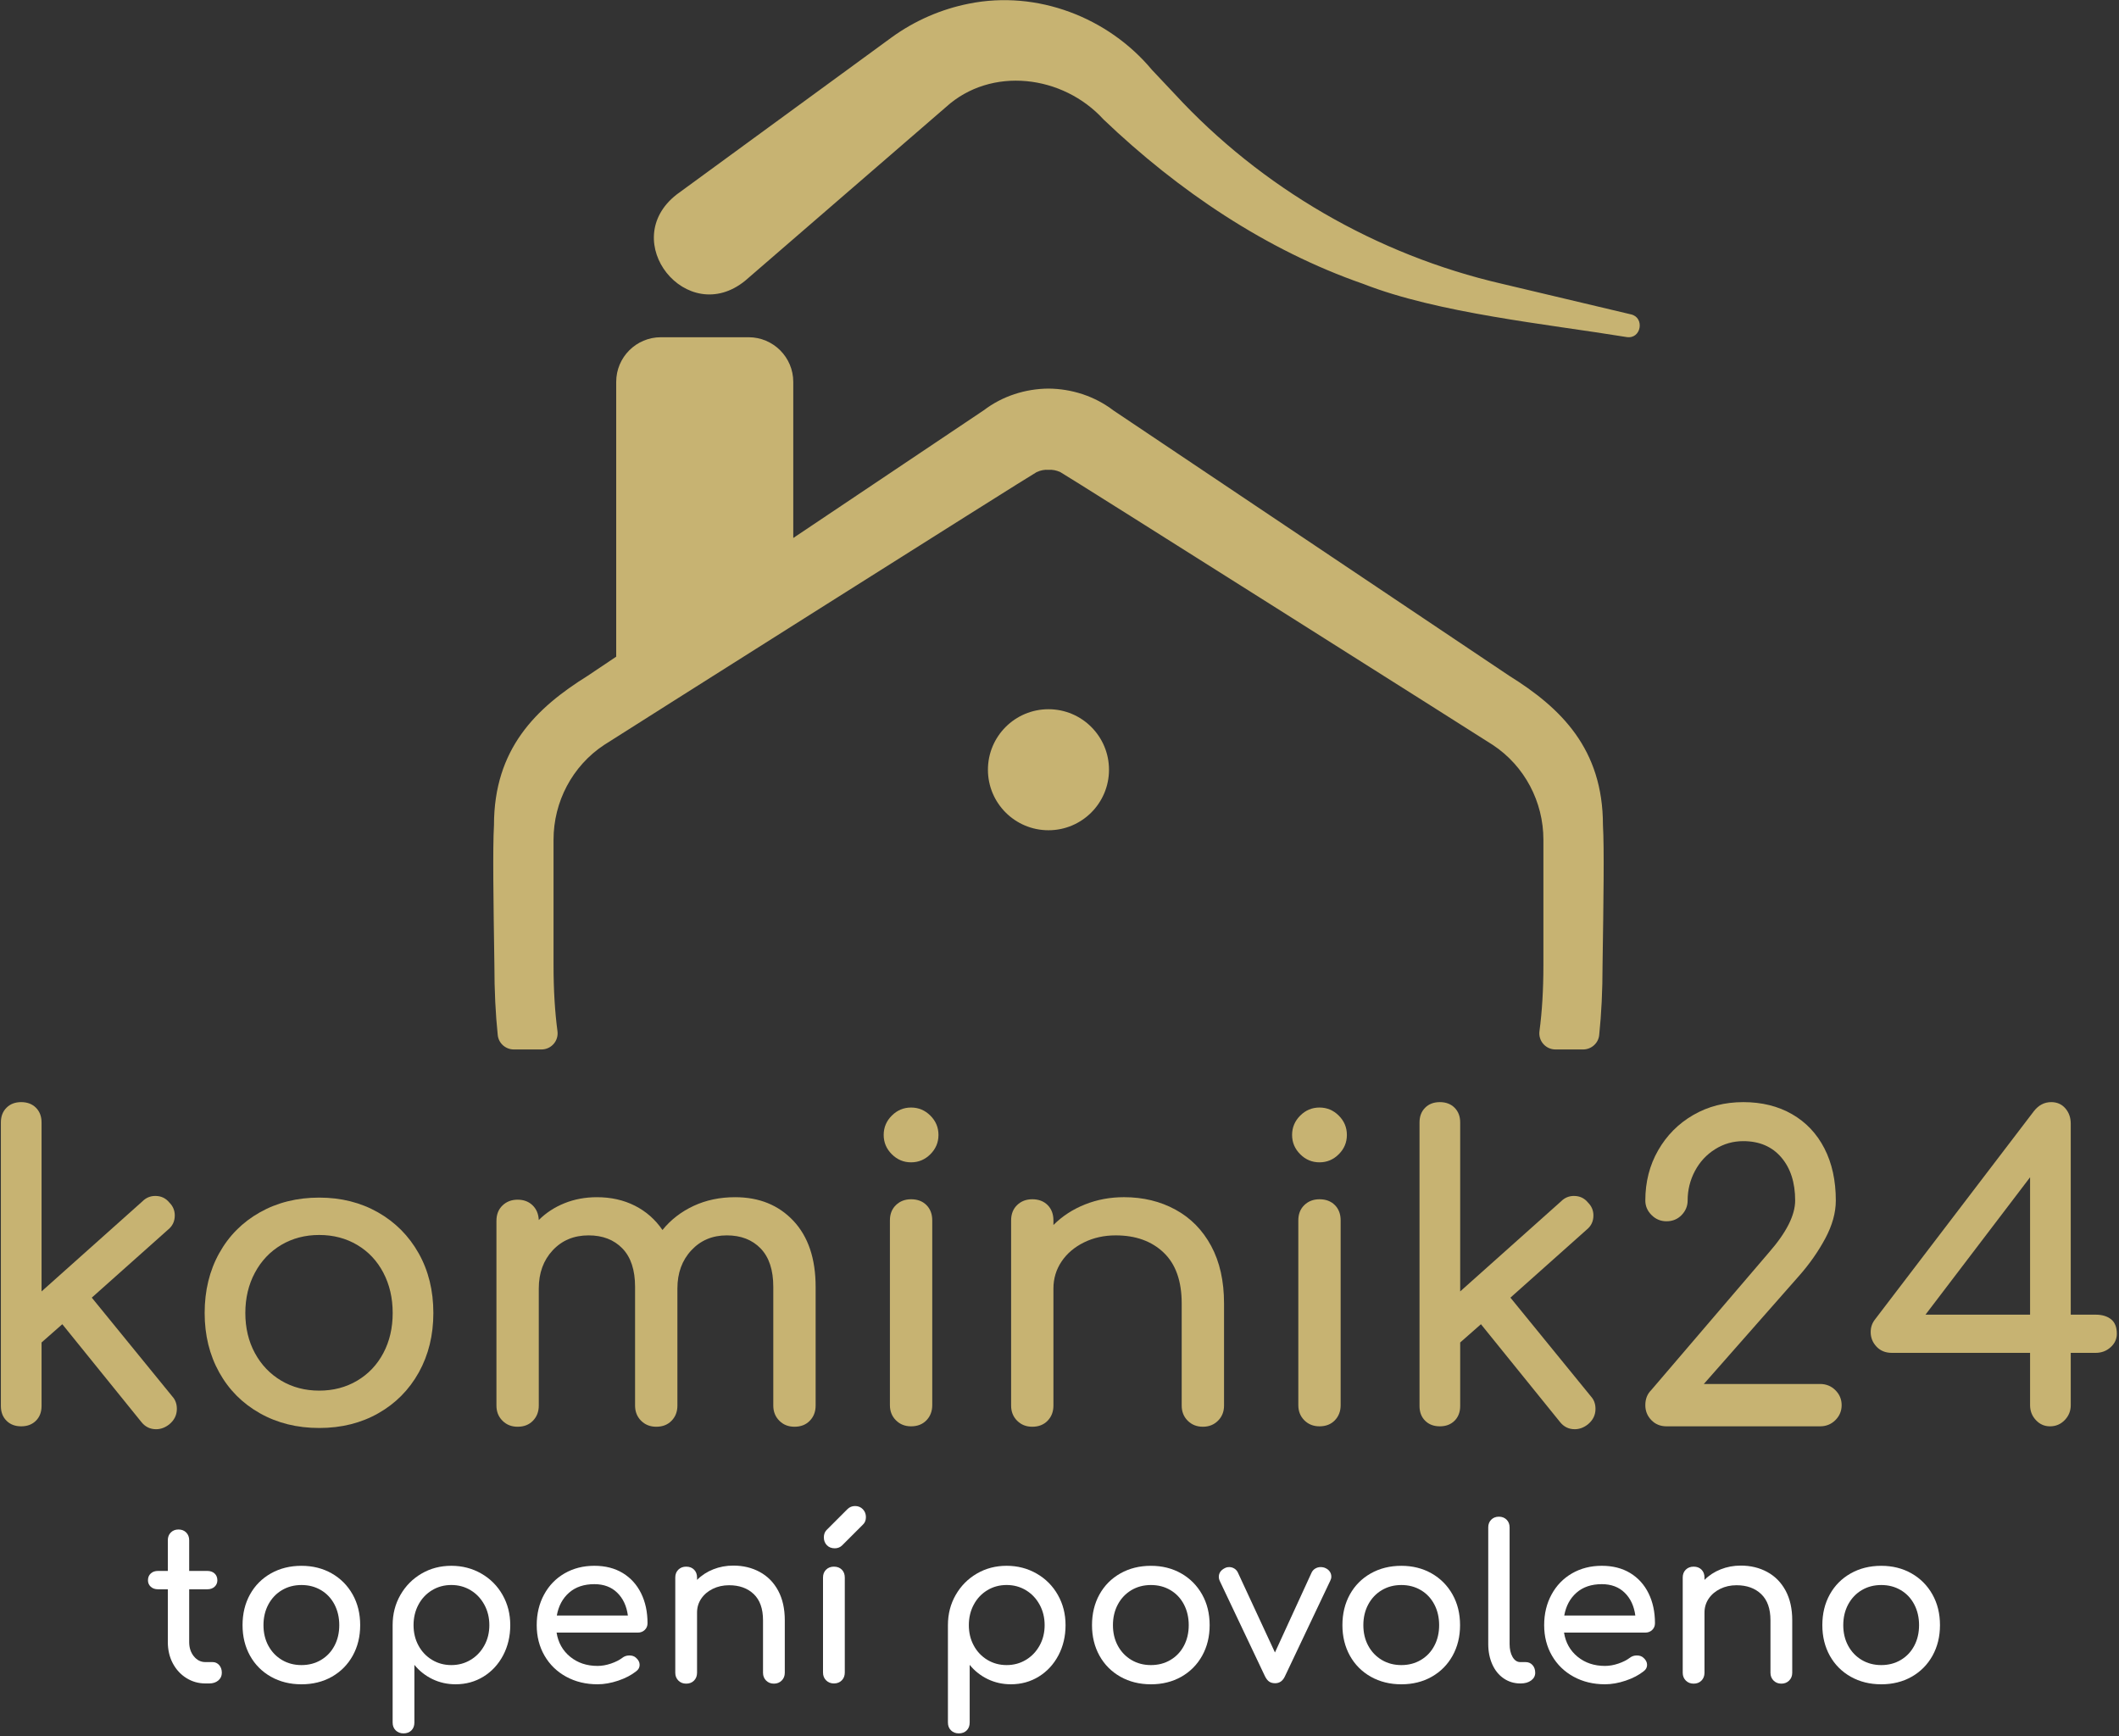 <?xml version="1.0" encoding="UTF-8" standalone="no"?>
<!DOCTYPE svg PUBLIC "-//W3C//DTD SVG 1.1//EN" "http://www.w3.org/Graphics/SVG/1.1/DTD/svg11.dtd">
<svg width="100%" height="100%" viewBox="0 0 526 431" version="1.1" xmlns="http://www.w3.org/2000/svg" xmlns:xlink="http://www.w3.org/1999/xlink" xml:space="preserve" xmlns:serif="http://www.serif.com/" style="fill-rule:evenodd;clip-rule:evenodd;stroke-linejoin:round;stroke-miterlimit:2;">
    <rect x="0" y="0" width="526" height="431" fill="#333333" stroke="none"/>
    <g transform="matrix(1,0,0,1,-2671.72,-460.091)">
        <g id="Layer-1" serif:id="Layer 1" transform="matrix(4.167,0,0,4.167,0,0)">
            <g transform="matrix(1,0,0,1,738.327,111.299)">
                <path d="M0,17.842L-7.698,16.017C-15.149,14.299 -22.035,10.303 -27.184,4.717L-28.541,3.278C-31.153,0.142 -35.392,-1.484 -39.441,-0.669C-41.092,-0.345 -42.686,0.348 -44.062,1.35L-56.854,10.698C-60.417,13.475 -56.245,18.669 -52.769,15.83L-40.817,5.494C-38.125,3.048 -33.849,3.571 -31.426,6.232C-26.983,10.472 -21.739,14.015 -15.963,16.022C-11.502,17.772 -5.008,18.418 -0.262,19.192C0.608,19.326 0.82,18.032 0,17.842" style="fill:rgb(199,179,114);fill-rule:nonzero;"/>
            </g>
            <g transform="matrix(1,0,0,1,731.068,152.759)">
                <path d="M0,-2.091C0,-2.091 -21.199,-16.302 -23.592,-17.906C-24.71,-18.758 -26.077,-19.188 -27.449,-19.199C-28.82,-19.188 -30.187,-18.758 -31.305,-17.906C-32.406,-17.168 -37.486,-13.763 -42.651,-10.3L-42.651,-19.597C-42.651,-21.067 -43.843,-22.258 -45.313,-22.258L-50.538,-22.258C-52.007,-22.258 -53.199,-21.067 -53.199,-19.597L-53.199,-3.23C-54.256,-2.521 -54.897,-2.091 -54.897,-2.091C-57.967,-0.179 -60.48,2.249 -60.48,6.806C-60.559,8.192 -60.514,11.256 -60.455,15.152C-60.455,16.667 -60.387,18.049 -60.255,19.313C-60.204,19.801 -59.785,20.167 -59.294,20.167L-57.654,20.167C-57.069,20.167 -56.62,19.657 -56.698,19.078C-56.852,17.917 -56.932,16.614 -56.932,15.152L-56.932,7.676C-56.932,5.41 -55.812,3.28 -53.923,2.03C-53.516,1.761 -28.498,-14.053 -28.161,-14.22C-27.912,-14.339 -27.676,-14.375 -27.449,-14.361C-27.222,-14.375 -26.986,-14.339 -26.736,-14.22C-26.399,-14.053 -1.381,1.761 -0.975,2.03C0.914,3.28 2.035,5.41 2.035,7.676L2.035,15.152C2.035,16.614 1.955,17.917 1.8,19.078C1.723,19.657 2.172,20.167 2.756,20.167L4.397,20.167C4.887,20.167 5.307,19.801 5.358,19.313C5.49,18.049 5.558,16.667 5.558,15.152C5.617,11.256 5.662,8.192 5.582,6.806C5.582,2.249 3.069,-0.179 0,-2.091" style="fill:rgb(199,179,114);fill-rule:nonzero;"/>
            </g>
            <g transform="matrix(0,-1,-1,0,703.619,152.658)">
                <path d="M-3.606,-3.606C-1.615,-3.606 -0.001,-1.992 -0.001,-0.001C-0.001,1.991 -1.615,3.606 -3.606,3.606C-5.597,3.606 -7.21,1.991 -7.21,-0.001C-7.21,-1.992 -5.597,-3.606 -3.606,-3.606" style="fill:rgb(199,179,114);fill-rule:nonzero;"/>
            </g>
            <g transform="matrix(1,0,0,1,646.629,183.901)">
                <path d="M0,3.808L4.549,-0.247C4.812,-0.461 4.944,-0.741 4.944,-1.088C4.944,-1.384 4.838,-1.64 4.623,-1.854C4.409,-2.118 4.129,-2.25 3.782,-2.25C3.486,-2.25 3.23,-2.142 3.017,-1.928L-2.992,3.437L-2.992,-6.626C-2.992,-6.989 -3.104,-7.281 -3.326,-7.504C-3.549,-7.727 -3.842,-7.838 -4.204,-7.838C-4.566,-7.838 -4.859,-7.727 -5.081,-7.504C-5.304,-7.281 -5.415,-6.989 -5.415,-6.626L-5.415,10.262C-5.415,10.624 -5.304,10.917 -5.081,11.139C-4.859,11.362 -4.566,11.473 -4.204,11.473C-3.842,11.473 -3.549,11.362 -3.326,11.139C-3.104,10.917 -2.992,10.624 -2.992,10.262L-2.992,6.478L-1.756,5.391L2.942,11.201C3.173,11.498 3.47,11.646 3.832,11.646C4.112,11.646 4.376,11.547 4.623,11.35C4.92,11.102 5.068,10.797 5.068,10.434C5.068,10.138 4.978,9.891 4.797,9.693L0,3.808Z" style="fill:rgb(199,179,114);fill-rule:nonzero;"/>
            </g>
            <g transform="matrix(1,0,0,1,663.998,186.213)">
                <path d="M0,4.797C-0.371,5.498 -0.891,6.046 -1.558,6.442C-2.226,6.837 -2.979,7.035 -3.82,7.035C-4.661,7.035 -5.415,6.837 -6.083,6.442C-6.75,6.046 -7.273,5.498 -7.653,4.797C-8.032,4.097 -8.222,3.301 -8.222,2.411C-8.222,1.521 -8.032,0.722 -7.653,0.013C-7.273,-0.696 -6.75,-1.248 -6.083,-1.644C-5.415,-2.039 -4.661,-2.237 -3.82,-2.237C-2.979,-2.237 -2.226,-2.039 -1.558,-1.644C-0.891,-1.248 -0.371,-0.696 0,0.013C0.371,0.722 0.556,1.521 0.556,2.411C0.556,3.301 0.371,4.097 0,4.797M-0.321,-3.585C-1.353,-4.17 -2.519,-4.463 -3.82,-4.463C-5.14,-4.463 -6.317,-4.17 -7.356,-3.585C-8.395,-2.999 -9.202,-2.188 -9.779,-1.149C-10.356,-0.111 -10.645,1.076 -10.645,2.411C-10.645,3.73 -10.356,4.908 -9.779,5.947C-9.202,6.985 -8.395,7.797 -7.356,8.382C-6.317,8.968 -5.14,9.26 -3.82,9.26C-2.502,9.26 -1.327,8.968 -0.297,8.382C0.733,7.797 1.536,6.985 2.114,5.947C2.69,4.908 2.979,3.73 2.979,2.411C2.979,1.076 2.687,-0.111 2.102,-1.149C1.517,-2.188 0.708,-2.999 -0.321,-3.585" style="fill:rgb(199,179,114);fill-rule:nonzero;"/>
            </g>
            <g transform="matrix(1,0,0,1,684.952,195.399)">
                <path d="M0,-13.673C-0.906,-13.673 -1.73,-13.5 -2.473,-13.154C-3.214,-12.808 -3.832,-12.33 -4.327,-11.72C-4.756,-12.346 -5.304,-12.828 -5.971,-13.166C-6.639,-13.504 -7.393,-13.673 -8.233,-13.673C-8.926,-13.673 -9.568,-13.553 -10.162,-13.315C-10.756,-13.075 -11.267,-12.742 -11.695,-12.313C-11.712,-12.675 -11.835,-12.968 -12.065,-13.191C-12.297,-13.414 -12.594,-13.525 -12.956,-13.525C-13.318,-13.525 -13.62,-13.409 -13.858,-13.179C-14.098,-12.948 -14.217,-12.643 -14.217,-12.264L-14.217,-1.261C-14.217,-0.898 -14.098,-0.597 -13.858,-0.359C-13.62,-0.119 -13.318,0 -12.956,0C-12.577,0 -12.272,-0.119 -12.041,-0.359C-11.811,-0.597 -11.695,-0.898 -11.695,-1.261L-11.695,-8.234C-11.695,-9.156 -11.419,-9.915 -10.867,-10.508C-10.314,-11.102 -9.602,-11.399 -8.728,-11.399C-7.888,-11.399 -7.216,-11.139 -6.713,-10.62C-6.21,-10.1 -5.959,-9.338 -5.959,-8.333L-5.959,-1.261C-5.959,-0.898 -5.839,-0.597 -5.601,-0.359C-5.361,-0.119 -5.061,0 -4.697,0C-4.318,0 -4.014,-0.119 -3.783,-0.359C-3.552,-0.597 -3.437,-0.898 -3.437,-1.261L-3.437,-8.234C-3.437,-9.156 -3.161,-9.915 -2.608,-10.508C-2.057,-11.102 -1.352,-11.399 -0.494,-11.399C0.347,-11.399 1.018,-11.139 1.521,-10.62C2.023,-10.1 2.275,-9.338 2.275,-8.333L2.275,-1.261C2.275,-0.898 2.395,-0.597 2.634,-0.359C2.872,-0.119 3.173,0 3.536,0C3.915,0 4.22,-0.119 4.451,-0.359C4.682,-0.597 4.797,-0.898 4.797,-1.261L4.797,-8.333C4.797,-10.014 4.355,-11.324 3.475,-12.264C2.592,-13.203 1.435,-13.673 0,-13.673" style="fill:rgb(199,179,114);fill-rule:nonzero;"/>
            </g>
            <g transform="matrix(1,0,0,1,695.435,179.649)">
                <path d="M0,-3.264C-0.445,-3.264 -0.828,-3.103 -1.149,-2.782C-1.471,-2.461 -1.632,-2.077 -1.632,-1.632C-1.632,-1.187 -1.471,-0.804 -1.149,-0.483C-0.828,-0.161 -0.445,0 0,0C0.445,0 0.828,-0.161 1.15,-0.483C1.472,-0.804 1.632,-1.187 1.632,-1.632C1.632,-2.077 1.472,-2.461 1.15,-2.782C0.828,-3.103 0.445,-3.264 0,-3.264" style="fill:rgb(199,179,114);fill-rule:nonzero;"/>
            </g>
            <g transform="matrix(1,0,0,1,695.435,195.374)">
                <path d="M0,-13.525C-0.362,-13.525 -0.663,-13.41 -0.902,-13.179C-1.142,-12.948 -1.261,-12.643 -1.261,-12.264L-1.261,-1.261C-1.261,-0.899 -1.142,-0.597 -0.902,-0.358C-0.663,-0.119 -0.362,0 0,0C0.379,0 0.684,-0.119 0.915,-0.358C1.146,-0.597 1.261,-0.899 1.261,-1.261L1.261,-12.264C1.261,-12.643 1.146,-12.948 0.915,-13.179C0.684,-13.41 0.379,-13.525 0,-13.525" style="fill:rgb(199,179,114);fill-rule:nonzero;"/>
            </g>
            <g transform="matrix(1,0,0,1,711.185,194.657)">
                <path d="M0,-12.19C-0.906,-12.685 -1.929,-12.932 -3.065,-12.932C-3.891,-12.932 -4.665,-12.788 -5.39,-12.499C-6.115,-12.211 -6.742,-11.803 -7.27,-11.275L-7.27,-11.547C-7.27,-11.926 -7.385,-12.231 -7.615,-12.462C-7.847,-12.693 -8.151,-12.808 -8.53,-12.808C-8.893,-12.808 -9.194,-12.693 -9.433,-12.462C-9.672,-12.231 -9.791,-11.926 -9.791,-11.547L-9.791,-0.52C-9.791,-0.157 -9.672,0.144 -9.433,0.383C-9.194,0.622 -8.893,0.742 -8.53,0.742C-8.151,0.742 -7.847,0.622 -7.615,0.383C-7.385,0.144 -7.27,-0.157 -7.27,-0.52L-7.27,-7.492C-7.27,-8.086 -7.108,-8.621 -6.787,-9.099C-6.466,-9.577 -6.021,-9.956 -5.452,-10.237C-4.883,-10.517 -4.253,-10.657 -3.561,-10.657C-2.374,-10.657 -1.422,-10.315 -0.704,-9.631C0.013,-8.947 0.371,-7.937 0.371,-6.602L0.371,-0.52C0.371,-0.157 0.49,0.144 0.729,0.383C0.969,0.622 1.27,0.742 1.632,0.742C1.994,0.742 2.295,0.622 2.534,0.383C2.773,0.144 2.893,-0.157 2.893,-0.52L2.893,-6.602C2.893,-7.937 2.638,-9.079 2.127,-10.026C1.615,-10.974 0.906,-11.696 0,-12.19" style="fill:rgb(199,179,114);fill-rule:nonzero;"/>
            </g>
            <g transform="matrix(1,0,0,1,719.764,195.374)">
                <path d="M0,-13.525C-0.362,-13.525 -0.663,-13.41 -0.902,-13.179C-1.142,-12.948 -1.261,-12.643 -1.261,-12.264L-1.261,-1.261C-1.261,-0.899 -1.142,-0.597 -0.902,-0.358C-0.663,-0.119 -0.362,0 0,0C0.379,0 0.684,-0.119 0.915,-0.358C1.146,-0.597 1.261,-0.899 1.261,-1.261L1.261,-12.264C1.261,-12.643 1.146,-12.948 0.915,-13.179C0.684,-13.41 0.379,-13.525 0,-13.525" style="fill:rgb(199,179,114);fill-rule:nonzero;"/>
            </g>
            <g transform="matrix(1,0,0,1,719.764,179.649)">
                <path d="M0,-3.264C-0.445,-3.264 -0.828,-3.103 -1.149,-2.782C-1.471,-2.461 -1.632,-2.077 -1.632,-1.632C-1.632,-1.187 -1.471,-0.804 -1.149,-0.483C-0.828,-0.161 -0.445,0 0,0C0.445,0 0.828,-0.161 1.15,-0.483C1.472,-0.804 1.632,-1.187 1.632,-1.632C1.632,-2.077 1.472,-2.461 1.15,-2.782C0.828,-3.103 0.445,-3.264 0,-3.264" style="fill:rgb(199,179,114);fill-rule:nonzero;"/>
            </g>
            <g transform="matrix(1,0,0,1,731.138,183.901)">
                <path d="M0,3.808L4.549,-0.247C4.812,-0.461 4.944,-0.741 4.944,-1.088C4.944,-1.384 4.838,-1.64 4.623,-1.854C4.409,-2.118 4.129,-2.25 3.782,-2.25C3.486,-2.25 3.23,-2.142 3.017,-1.928L-2.992,3.437L-2.992,-6.626C-2.992,-6.989 -3.104,-7.281 -3.326,-7.504C-3.549,-7.727 -3.842,-7.838 -4.204,-7.838C-4.566,-7.838 -4.859,-7.727 -5.081,-7.504C-5.304,-7.281 -5.415,-6.989 -5.415,-6.626L-5.415,10.262C-5.415,10.624 -5.304,10.917 -5.081,11.139C-4.859,11.362 -4.566,11.473 -4.204,11.473C-3.842,11.473 -3.549,11.362 -3.326,11.139C-3.104,10.917 -2.992,10.624 -2.992,10.262L-2.992,6.478L-1.756,5.391L2.942,11.201C3.173,11.498 3.47,11.646 3.832,11.646C4.112,11.646 4.376,11.547 4.623,11.35C4.92,11.102 5.068,10.797 5.068,10.434C5.068,10.138 4.978,9.891 4.797,9.693L0,3.808Z" style="fill:rgb(199,179,114);fill-rule:nonzero;"/>
            </g>
            <g transform="matrix(1,0,0,1,749.583,178.585)">
                <path d="M0,14.267L-6.923,14.267L-1.261,7.838C-0.635,7.13 -0.111,6.384 0.31,5.6C0.729,4.818 0.939,4.064 0.939,3.338C0.939,2.151 0.713,1.117 0.26,0.235C-0.193,-0.647 -0.837,-1.327 -1.669,-1.805C-2.501,-2.283 -3.47,-2.522 -4.574,-2.522C-5.679,-2.522 -6.672,-2.266 -7.554,-1.755C-8.436,-1.244 -9.132,-0.544 -9.643,0.346C-10.154,1.236 -10.409,2.234 -10.409,3.338C-10.409,3.668 -10.286,3.956 -10.038,4.204C-9.791,4.451 -9.494,4.575 -9.148,4.575C-8.786,4.575 -8.485,4.451 -8.246,4.204C-8.007,3.956 -7.888,3.668 -7.888,3.338C-7.888,2.712 -7.743,2.126 -7.455,1.582C-7.166,1.038 -6.767,0.606 -6.256,0.285C-5.745,-0.037 -5.185,-0.198 -4.574,-0.198C-3.618,-0.198 -2.864,0.124 -2.312,0.767C-1.76,1.41 -1.483,2.267 -1.483,3.338C-1.483,4.212 -2.003,5.242 -3.041,6.429L-10.063,14.638C-10.294,14.869 -10.409,15.165 -10.409,15.528C-10.409,15.874 -10.29,16.171 -10.051,16.418C-9.813,16.665 -9.511,16.789 -9.148,16.789L0,16.789C0.362,16.789 0.668,16.665 0.915,16.418C1.162,16.171 1.286,15.874 1.286,15.528C1.286,15.182 1.162,14.885 0.915,14.638C0.668,14.391 0.362,14.267 0,14.267" style="fill:rgb(199,179,114);fill-rule:nonzero;"/>
            </g>
            <g transform="matrix(1,0,0,1,762.094,182.714)">
                <path d="M0,6.009L-6.23,6.009L0,-2.175L0,6.009ZM4.821,6.281C4.591,6.1 4.286,6.009 3.906,6.009L2.423,6.009L2.423,-5.365C2.423,-5.727 2.315,-6.033 2.102,-6.28C1.888,-6.527 1.607,-6.651 1.261,-6.651C0.849,-6.651 0.503,-6.469 0.223,-6.107L-9.247,6.306C-9.412,6.52 -9.495,6.767 -9.495,7.048C-9.495,7.378 -9.38,7.666 -9.148,7.913C-8.918,8.16 -8.613,8.284 -8.233,8.284L0,8.284L0,11.399C0,11.745 0.115,12.042 0.346,12.289C0.577,12.537 0.856,12.66 1.187,12.66C1.533,12.66 1.825,12.537 2.064,12.289C2.304,12.042 2.423,11.745 2.423,11.399L2.423,8.284L3.906,8.284C4.253,8.284 4.55,8.173 4.797,7.95C5.044,7.728 5.168,7.46 5.168,7.147C5.168,6.751 5.052,6.463 4.821,6.281" style="fill:rgb(199,179,114);fill-rule:nonzero;"/>
            </g>
            <g transform="matrix(1,0,0,1,654.218,202.614)">
                <path d="M0,6.982C0.105,7.101 0.158,7.253 0.158,7.44C0.158,7.627 0.089,7.779 -0.051,7.898C-0.191,8.017 -0.371,8.076 -0.592,8.076L-0.82,8.076C-1.236,8.076 -1.615,7.968 -1.959,7.752C-2.303,7.535 -2.571,7.241 -2.767,6.868C-2.962,6.495 -3.059,6.075 -3.059,5.608L-3.059,2.467L-3.644,2.467C-3.822,2.467 -3.967,2.416 -4.076,2.315C-4.187,2.213 -4.242,2.086 -4.242,1.933C-4.242,1.764 -4.187,1.628 -4.076,1.526C-3.967,1.424 -3.822,1.374 -3.644,1.374L-3.059,1.374L-3.059,-0.458C-3.059,-0.644 -3,-0.797 -2.881,-0.916C-2.763,-1.035 -2.609,-1.094 -2.423,-1.094C-2.236,-1.094 -2.084,-1.035 -1.965,-0.916C-1.847,-0.797 -1.787,-0.644 -1.787,-0.458L-1.787,1.374L-0.706,1.374C-0.528,1.374 -0.384,1.424 -0.273,1.526C-0.164,1.628 -0.108,1.764 -0.108,1.933C-0.108,2.086 -0.164,2.213 -0.273,2.315C-0.384,2.416 -0.528,2.467 -0.706,2.467L-1.787,2.467L-1.787,5.608C-1.787,5.948 -1.694,6.232 -1.508,6.461C-1.321,6.69 -1.092,6.804 -0.82,6.804L-0.389,6.804C-0.235,6.804 -0.106,6.863 0,6.982" style="fill:white;fill-rule:nonzero;"/>
            </g>
            <g transform="matrix(1,0,0,1,660.284,205.133)">
                <path d="M0,4.158C0.344,3.954 0.611,3.673 0.802,3.312C0.992,2.952 1.088,2.543 1.088,2.085C1.088,1.627 0.992,1.216 0.802,0.851C0.611,0.487 0.344,0.203 0,-0.001C-0.343,-0.204 -0.73,-0.306 -1.163,-0.306C-1.596,-0.306 -1.983,-0.204 -2.327,-0.001C-2.67,0.203 -2.939,0.487 -3.135,0.851C-3.33,1.216 -3.427,1.627 -3.427,2.085C-3.427,2.543 -3.33,2.952 -3.135,3.312C-2.939,3.673 -2.67,3.954 -2.327,4.158C-1.983,4.362 -1.596,4.463 -1.163,4.463C-0.73,4.463 -0.343,4.362 0,4.158M-2.982,5.157C-3.516,4.855 -3.932,4.438 -4.229,3.904C-4.525,3.369 -4.674,2.763 -4.674,2.085C-4.674,1.398 -4.525,0.788 -4.229,0.254C-3.932,-0.28 -3.516,-0.698 -2.982,-0.999C-2.448,-1.3 -1.842,-1.45 -1.163,-1.45C-0.493,-1.45 0.106,-1.3 0.637,-0.999C1.166,-0.698 1.582,-0.28 1.883,0.254C2.184,0.788 2.334,1.398 2.334,2.085C2.334,2.763 2.186,3.369 1.889,3.904C1.592,4.438 1.179,4.855 0.649,5.157C0.119,5.457 -0.485,5.608 -1.163,5.608C-1.842,5.608 -2.448,5.457 -2.982,5.157" style="fill:white;fill-rule:nonzero;"/>
            </g>
            <g transform="matrix(1,0,0,1,669.199,208.063)">
                <path d="M0,1.221C0.344,1.013 0.614,0.729 0.813,0.369C1.013,0.009 1.113,-0.396 1.113,-0.846C1.113,-1.295 1.013,-1.702 0.813,-2.067C0.614,-2.431 0.344,-2.717 0,-2.925C-0.344,-3.133 -0.728,-3.237 -1.151,-3.237C-1.575,-3.237 -1.959,-3.133 -2.302,-2.925C-2.646,-2.717 -2.915,-2.431 -3.109,-2.067C-3.305,-1.702 -3.402,-1.295 -3.402,-0.846C-3.402,-0.396 -3.305,0.009 -3.109,0.369C-2.915,0.729 -2.646,1.013 -2.302,1.221C-1.959,1.429 -1.575,1.533 -1.151,1.533C-0.728,1.533 -0.344,1.429 0,1.221M0.636,-3.917C1.174,-3.608 1.596,-3.184 1.901,-2.645C2.207,-2.107 2.359,-1.507 2.359,-0.846C2.359,-0.184 2.217,0.415 1.934,0.954C1.649,1.492 1.259,1.914 0.763,2.22C0.267,2.525 -0.286,2.677 -0.896,2.677C-1.389,2.677 -1.847,2.575 -2.271,2.372C-2.694,2.168 -3.055,1.885 -3.352,1.52L-3.352,4.953C-3.352,5.149 -3.41,5.305 -3.529,5.424C-3.648,5.543 -3.805,5.602 -4,5.602C-4.187,5.602 -4.341,5.543 -4.464,5.424C-4.587,5.305 -4.648,5.149 -4.648,4.953L-4.648,-0.846C-4.648,-1.507 -4.494,-2.107 -4.185,-2.645C-3.875,-3.184 -3.455,-3.608 -2.925,-3.917C-2.396,-4.226 -1.804,-4.381 -1.151,-4.381C-0.498,-4.381 0.098,-4.226 0.636,-3.917" style="fill:white;fill-rule:nonzero;"/>
            </g>
            <g transform="matrix(1,0,0,1,675.061,209.138)">
                <path d="M0,-3.854C-0.386,-3.515 -0.629,-3.061 -0.73,-2.493L3.504,-2.493C3.428,-3.061 3.216,-3.515 2.868,-3.854C2.521,-4.193 2.067,-4.362 1.508,-4.362C0.889,-4.362 0.386,-4.193 0,-3.854M4.509,-1.635C4.398,-1.528 4.259,-1.476 4.089,-1.476L-0.743,-1.476C-0.65,-0.882 -0.381,-0.403 0.064,-0.039C0.509,0.326 1.054,0.508 1.698,0.508C1.952,0.508 2.218,0.462 2.493,0.369C2.769,0.275 2.995,0.161 3.174,0.025C3.292,-0.068 3.432,-0.115 3.593,-0.115C3.754,-0.115 3.881,-0.072 3.975,0.012C4.127,0.14 4.204,0.284 4.204,0.445C4.204,0.598 4.136,0.725 4,0.826C3.712,1.055 3.354,1.242 2.926,1.386C2.497,1.53 2.088,1.602 1.698,1.602C1.003,1.602 0.38,1.452 -0.171,1.151C-0.723,0.85 -1.152,0.432 -1.462,-0.102C-1.771,-0.636 -1.927,-1.242 -1.927,-1.921C-1.927,-2.599 -1.78,-3.207 -1.487,-3.746C-1.195,-4.284 -0.788,-4.704 -0.267,-5.005C0.255,-5.306 0.846,-5.456 1.508,-5.456C2.16,-5.456 2.724,-5.312 3.199,-5.024C3.674,-4.735 4.038,-4.333 4.293,-3.815C4.547,-3.298 4.674,-2.705 4.674,-2.035C4.674,-1.874 4.619,-1.74 4.509,-1.635" style="fill:white;fill-rule:nonzero;"/>
            </g>
            <g transform="matrix(1,0,0,1,686.424,210.321)">
                <path d="M0,-6.27C0.467,-6.016 0.831,-5.645 1.094,-5.157C1.356,-4.669 1.488,-4.082 1.488,-3.396L1.488,-0.267C1.488,-0.081 1.427,0.074 1.304,0.197C1.181,0.32 1.026,0.381 0.84,0.381C0.653,0.381 0.498,0.32 0.375,0.197C0.252,0.074 0.191,-0.081 0.191,-0.267L0.191,-3.396C0.191,-4.082 0.007,-4.602 -0.362,-4.954C-0.731,-5.306 -1.221,-5.481 -1.831,-5.481C-2.188,-5.481 -2.512,-5.409 -2.804,-5.265C-3.097,-5.121 -3.325,-4.926 -3.491,-4.68C-3.656,-4.434 -3.739,-4.159 -3.739,-3.853L-3.739,-0.267C-3.739,-0.081 -3.798,0.074 -3.917,0.197C-4.036,0.32 -4.192,0.381 -4.388,0.381C-4.574,0.381 -4.729,0.32 -4.852,0.197C-4.975,0.074 -5.036,-0.081 -5.036,-0.267L-5.036,-5.939C-5.036,-6.134 -4.975,-6.291 -4.852,-6.41C-4.729,-6.529 -4.574,-6.588 -4.388,-6.588C-4.192,-6.588 -4.036,-6.529 -3.917,-6.41C-3.798,-6.291 -3.739,-6.134 -3.739,-5.939L-3.739,-5.799C-3.468,-6.071 -3.146,-6.281 -2.772,-6.429C-2.399,-6.577 -2.001,-6.651 -1.577,-6.651C-0.992,-6.651 -0.466,-6.524 0,-6.27" style="fill:white;fill-rule:nonzero;"/>
            </g>
            <g transform="matrix(1,0,0,1,690.418,208.357)">
                <path d="M0,-5.902C-0.119,-6.025 -0.179,-6.179 -0.179,-6.366C-0.179,-6.544 -0.128,-6.688 -0.025,-6.798L1.221,-8.045C1.348,-8.172 1.5,-8.235 1.679,-8.235C1.865,-8.235 2.02,-8.172 2.143,-8.045C2.266,-7.918 2.327,-7.761 2.327,-7.574C2.327,-7.388 2.268,-7.239 2.149,-7.129L0.915,-5.896C0.797,-5.777 0.648,-5.717 0.471,-5.717C0.275,-5.717 0.118,-5.779 0,-5.902M-0.045,2.148C-0.168,2.026 -0.229,1.871 -0.229,1.684L-0.229,-3.975C-0.229,-4.17 -0.168,-4.327 -0.045,-4.446C0.078,-4.565 0.232,-4.624 0.419,-4.624C0.614,-4.624 0.771,-4.565 0.89,-4.446C1.009,-4.327 1.068,-4.17 1.068,-3.975L1.068,1.684C1.068,1.871 1.009,2.026 0.89,2.148C0.771,2.271 0.614,2.333 0.419,2.333C0.232,2.333 0.078,2.271 -0.045,2.148" style="fill:white;fill-rule:nonzero;"/>
            </g>
            <g transform="matrix(1,0,0,1,702.278,208.063)">
                <path d="M0,1.221C0.344,1.013 0.614,0.729 0.813,0.369C1.013,0.009 1.113,-0.396 1.113,-0.846C1.113,-1.295 1.013,-1.702 0.813,-2.067C0.614,-2.431 0.344,-2.717 0,-2.925C-0.344,-3.133 -0.728,-3.237 -1.151,-3.237C-1.575,-3.237 -1.959,-3.133 -2.302,-2.925C-2.646,-2.717 -2.915,-2.431 -3.109,-2.067C-3.305,-1.702 -3.402,-1.295 -3.402,-0.846C-3.402,-0.396 -3.305,0.009 -3.109,0.369C-2.915,0.729 -2.646,1.013 -2.302,1.221C-1.959,1.429 -1.575,1.533 -1.151,1.533C-0.728,1.533 -0.344,1.429 0,1.221M0.636,-3.917C1.174,-3.608 1.596,-3.184 1.901,-2.645C2.207,-2.107 2.359,-1.507 2.359,-0.846C2.359,-0.184 2.217,0.415 1.934,0.954C1.649,1.492 1.259,1.914 0.763,2.22C0.267,2.525 -0.286,2.677 -0.896,2.677C-1.389,2.677 -1.847,2.575 -2.271,2.372C-2.694,2.168 -3.055,1.885 -3.352,1.52L-3.352,4.953C-3.352,5.149 -3.41,5.305 -3.529,5.424C-3.648,5.543 -3.805,5.602 -4,5.602C-4.187,5.602 -4.341,5.543 -4.464,5.424C-4.587,5.305 -4.648,5.149 -4.648,4.953L-4.648,-0.846C-4.648,-1.507 -4.494,-2.107 -4.185,-2.645C-3.875,-3.184 -3.455,-3.608 -2.925,-3.917C-2.396,-4.226 -1.804,-4.381 -1.151,-4.381C-0.498,-4.381 0.098,-4.226 0.636,-3.917" style="fill:white;fill-rule:nonzero;"/>
            </g>
            <g transform="matrix(1,0,0,1,710.887,205.133)">
                <path d="M0,4.158C0.344,3.954 0.611,3.673 0.802,3.312C0.992,2.952 1.088,2.543 1.088,2.085C1.088,1.627 0.992,1.216 0.802,0.851C0.611,0.487 0.344,0.203 0,-0.001C-0.343,-0.204 -0.73,-0.306 -1.163,-0.306C-1.596,-0.306 -1.983,-0.204 -2.327,-0.001C-2.67,0.203 -2.939,0.487 -3.135,0.851C-3.33,1.216 -3.427,1.627 -3.427,2.085C-3.427,2.543 -3.33,2.952 -3.135,3.312C-2.939,3.673 -2.67,3.954 -2.327,4.158C-1.983,4.362 -1.596,4.463 -1.163,4.463C-0.73,4.463 -0.343,4.362 0,4.158M-2.982,5.157C-3.516,4.855 -3.932,4.438 -4.229,3.904C-4.525,3.369 -4.674,2.763 -4.674,2.085C-4.674,1.398 -4.525,0.788 -4.229,0.254C-3.932,-0.28 -3.516,-0.698 -2.982,-0.999C-2.448,-1.3 -1.842,-1.45 -1.163,-1.45C-0.493,-1.45 0.106,-1.3 0.637,-0.999C1.166,-0.698 1.582,-0.28 1.883,0.254C2.184,0.788 2.334,1.398 2.334,2.085C2.334,2.763 2.186,3.369 1.889,3.904C1.592,4.438 1.179,4.855 0.649,5.157C0.119,5.457 -0.485,5.608 -1.163,5.608C-1.842,5.608 -2.448,5.457 -2.982,5.157" style="fill:white;fill-rule:nonzero;"/>
            </g>
            <g transform="matrix(1,0,0,1,720.38,210.404)">
                <path d="M0,-6.372C0.06,-6.283 0.089,-6.184 0.089,-6.073C0.089,-5.997 0.068,-5.916 0.025,-5.831L-2.671,-0.147C-2.798,0.133 -2.993,0.273 -3.256,0.273C-3.399,0.273 -3.519,0.241 -3.611,0.178C-3.705,0.114 -3.79,0.006 -3.866,-0.147L-6.562,-5.831C-6.596,-5.899 -6.613,-5.976 -6.613,-6.06C-6.613,-6.289 -6.494,-6.463 -6.257,-6.582C-6.181,-6.624 -6.092,-6.645 -5.99,-6.645C-5.888,-6.645 -5.791,-6.618 -5.697,-6.563C-5.604,-6.508 -5.532,-6.429 -5.481,-6.328L-3.269,-1.559L-1.081,-6.328C-1.03,-6.429 -0.956,-6.508 -0.858,-6.563C-0.761,-6.618 -0.657,-6.645 -0.547,-6.645C-0.437,-6.645 -0.339,-6.624 -0.254,-6.582C-0.144,-6.531 -0.06,-6.461 0,-6.372" style="fill:white;fill-rule:nonzero;"/>
            </g>
            <g transform="matrix(1,0,0,1,725.804,205.133)">
                <path d="M0,4.158C0.344,3.954 0.611,3.673 0.802,3.312C0.992,2.952 1.088,2.543 1.088,2.085C1.088,1.627 0.992,1.216 0.802,0.851C0.611,0.487 0.344,0.203 0,-0.001C-0.343,-0.204 -0.73,-0.306 -1.163,-0.306C-1.596,-0.306 -1.983,-0.204 -2.327,-0.001C-2.67,0.203 -2.939,0.487 -3.135,0.851C-3.33,1.216 -3.427,1.627 -3.427,2.085C-3.427,2.543 -3.33,2.952 -3.135,3.312C-2.939,3.673 -2.67,3.954 -2.327,4.158C-1.983,4.362 -1.596,4.463 -1.163,4.463C-0.73,4.463 -0.343,4.362 0,4.158M-2.982,5.157C-3.516,4.855 -3.932,4.438 -4.229,3.904C-4.525,3.369 -4.674,2.763 -4.674,2.085C-4.674,1.398 -4.525,0.788 -4.229,0.254C-3.932,-0.28 -3.516,-0.698 -2.982,-0.999C-2.448,-1.3 -1.842,-1.45 -1.163,-1.45C-0.493,-1.45 0.106,-1.3 0.637,-0.999C1.166,-0.698 1.582,-0.28 1.883,0.254C2.184,0.788 2.334,1.398 2.334,2.085C2.334,2.763 2.186,3.369 1.889,3.904C1.592,4.438 1.179,4.855 0.649,5.157C0.119,5.457 -0.485,5.608 -1.163,5.608C-1.842,5.608 -2.448,5.457 -2.982,5.157" style="fill:white;fill-rule:nonzero;"/>
            </g>
            <g transform="matrix(1,0,0,1,730.739,201.056)">
                <path d="M0,9.335C-0.293,9.136 -0.52,8.856 -0.681,8.496C-0.842,8.135 -0.922,7.731 -0.922,7.281L-0.922,0.337C-0.922,0.151 -0.863,-0.002 -0.744,-0.121C-0.626,-0.239 -0.473,-0.299 -0.286,-0.299C-0.1,-0.299 0.053,-0.239 0.172,-0.121C0.29,-0.002 0.35,0.151 0.35,0.337L0.35,7.281C0.35,7.595 0.409,7.854 0.527,8.057C0.646,8.26 0.799,8.362 0.985,8.362L1.304,8.362C1.473,8.362 1.61,8.421 1.717,8.54C1.822,8.659 1.876,8.812 1.876,8.998C1.876,9.185 1.795,9.337 1.634,9.456C1.473,9.575 1.266,9.634 1.011,9.634L0.985,9.634C0.621,9.634 0.292,9.534 0,9.335" style="fill:white;fill-rule:nonzero;"/>
            </g>
            <g transform="matrix(1,0,0,1,735.075,209.138)">
                <path d="M0,-3.854C-0.386,-3.515 -0.629,-3.061 -0.73,-2.493L3.504,-2.493C3.428,-3.061 3.216,-3.515 2.868,-3.854C2.521,-4.193 2.067,-4.362 1.508,-4.362C0.889,-4.362 0.386,-4.193 0,-3.854M4.509,-1.635C4.398,-1.528 4.259,-1.476 4.089,-1.476L-0.743,-1.476C-0.65,-0.882 -0.381,-0.403 0.064,-0.039C0.509,0.326 1.054,0.508 1.698,0.508C1.952,0.508 2.218,0.462 2.493,0.369C2.769,0.275 2.995,0.161 3.174,0.025C3.292,-0.068 3.432,-0.115 3.593,-0.115C3.754,-0.115 3.881,-0.072 3.975,0.012C4.127,0.14 4.204,0.284 4.204,0.445C4.204,0.598 4.136,0.725 4,0.826C3.712,1.055 3.354,1.242 2.926,1.386C2.497,1.53 2.088,1.602 1.698,1.602C1.003,1.602 0.38,1.452 -0.171,1.151C-0.723,0.85 -1.152,0.432 -1.462,-0.102C-1.771,-0.636 -1.927,-1.242 -1.927,-1.921C-1.927,-2.599 -1.78,-3.207 -1.487,-3.746C-1.195,-4.284 -0.788,-4.704 -0.267,-5.005C0.255,-5.306 0.846,-5.456 1.508,-5.456C2.16,-5.456 2.724,-5.312 3.199,-5.024C3.674,-4.735 4.038,-4.333 4.293,-3.815C4.547,-3.298 4.674,-2.705 4.674,-2.035C4.674,-1.874 4.619,-1.74 4.509,-1.635" style="fill:white;fill-rule:nonzero;"/>
            </g>
            <g transform="matrix(1,0,0,1,746.438,210.321)">
                <path d="M0,-6.27C0.467,-6.016 0.831,-5.645 1.094,-5.157C1.356,-4.669 1.488,-4.082 1.488,-3.396L1.488,-0.267C1.488,-0.081 1.427,0.074 1.304,0.197C1.181,0.32 1.026,0.381 0.84,0.381C0.653,0.381 0.498,0.32 0.375,0.197C0.252,0.074 0.191,-0.081 0.191,-0.267L0.191,-3.396C0.191,-4.082 0.007,-4.602 -0.362,-4.954C-0.731,-5.306 -1.221,-5.481 -1.831,-5.481C-2.188,-5.481 -2.512,-5.409 -2.804,-5.265C-3.097,-5.121 -3.325,-4.926 -3.491,-4.68C-3.656,-4.434 -3.739,-4.159 -3.739,-3.853L-3.739,-0.267C-3.739,-0.081 -3.798,0.074 -3.917,0.197C-4.036,0.32 -4.192,0.381 -4.388,0.381C-4.574,0.381 -4.729,0.32 -4.852,0.197C-4.975,0.074 -5.036,-0.081 -5.036,-0.267L-5.036,-5.939C-5.036,-6.134 -4.975,-6.291 -4.852,-6.41C-4.729,-6.529 -4.574,-6.588 -4.388,-6.588C-4.192,-6.588 -4.036,-6.529 -3.917,-6.41C-3.798,-6.291 -3.739,-6.134 -3.739,-5.939L-3.739,-5.799C-3.468,-6.071 -3.146,-6.281 -2.772,-6.429C-2.399,-6.577 -2.001,-6.651 -1.577,-6.651C-0.992,-6.651 -0.466,-6.524 0,-6.27" style="fill:white;fill-rule:nonzero;"/>
            </g>
            <g transform="matrix(1,0,0,1,754.393,205.133)">
                <path d="M0,4.158C0.344,3.954 0.611,3.673 0.802,3.312C0.992,2.952 1.088,2.543 1.088,2.085C1.088,1.627 0.992,1.216 0.802,0.851C0.611,0.487 0.344,0.203 0,-0.001C-0.343,-0.204 -0.73,-0.306 -1.163,-0.306C-1.596,-0.306 -1.983,-0.204 -2.327,-0.001C-2.67,0.203 -2.939,0.487 -3.135,0.851C-3.33,1.216 -3.427,1.627 -3.427,2.085C-3.427,2.543 -3.33,2.952 -3.135,3.312C-2.939,3.673 -2.67,3.954 -2.327,4.158C-1.983,4.362 -1.596,4.463 -1.163,4.463C-0.73,4.463 -0.343,4.362 0,4.158M-2.982,5.157C-3.516,4.855 -3.932,4.438 -4.229,3.904C-4.525,3.369 -4.674,2.763 -4.674,2.085C-4.674,1.398 -4.525,0.788 -4.229,0.254C-3.932,-0.28 -3.516,-0.698 -2.982,-0.999C-2.448,-1.3 -1.842,-1.45 -1.163,-1.45C-0.493,-1.45 0.106,-1.3 0.637,-0.999C1.166,-0.698 1.582,-0.28 1.883,0.254C2.184,0.788 2.334,1.398 2.334,2.085C2.334,2.763 2.186,3.369 1.889,3.904C1.592,4.438 1.179,4.855 0.649,5.157C0.119,5.457 -0.485,5.608 -1.163,5.608C-1.842,5.608 -2.448,5.457 -2.982,5.157" style="fill:white;fill-rule:nonzero;"/>
            </g>
        </g>
    </g>
</svg>
